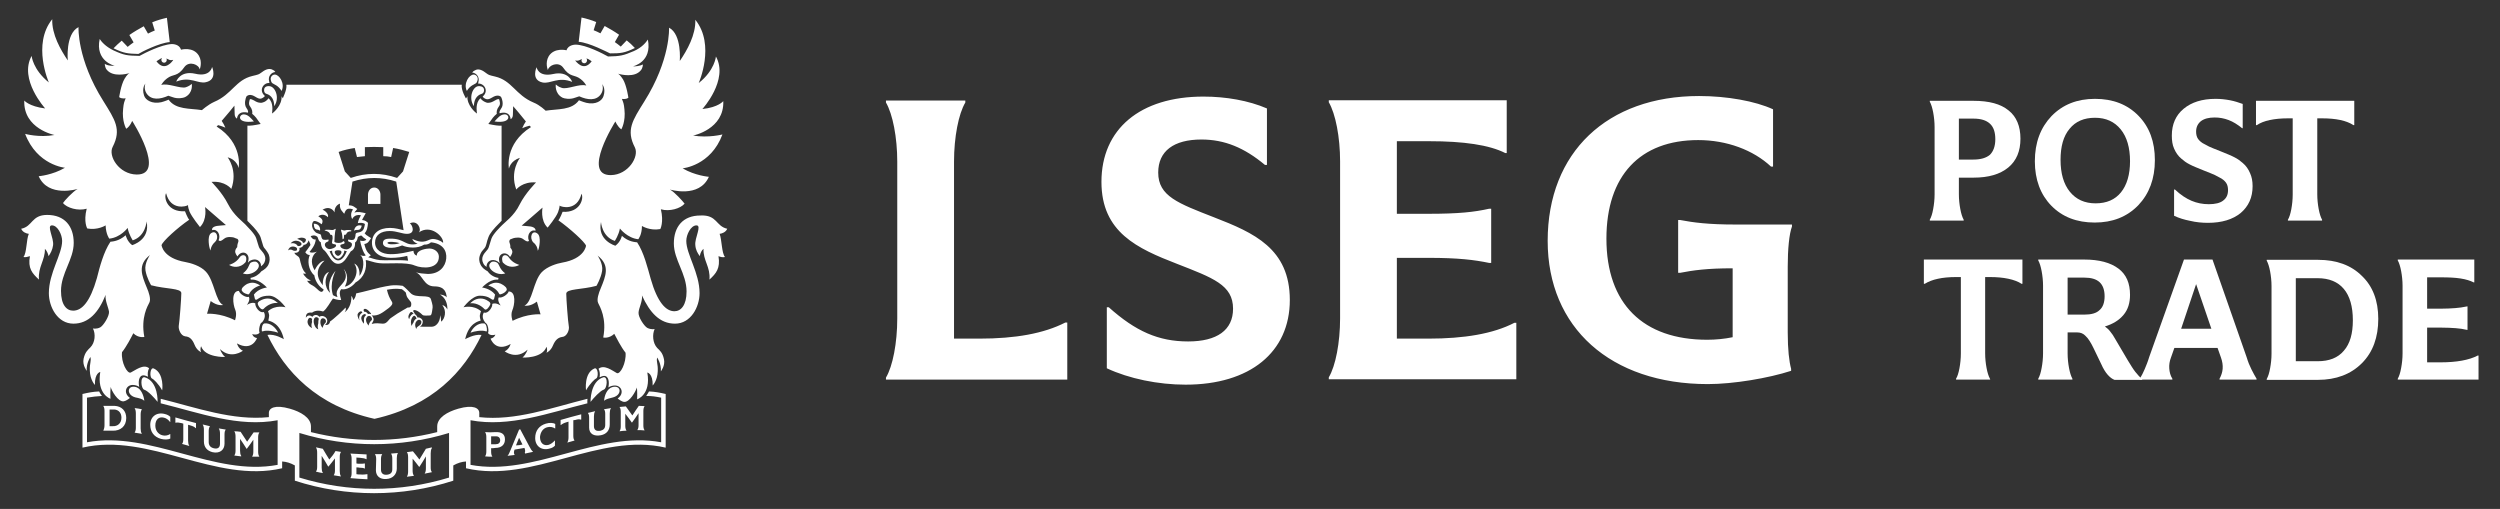 <?xml version="1.0" encoding="utf-8"?>
<!-- Generator: Adobe Illustrator 27.5.0, SVG Export Plug-In . SVG Version: 6.00 Build 0)  -->
<svg version="1.1" id="Layer_1" xmlns="http://www.w3.org/2000/svg" xmlns:xlink="http://www.w3.org/1999/xlink" x="0px" y="0px"
	 viewBox="0 0 885.2 180.2" style="enable-background:new 0 0 885.2 180.2;" xml:space="preserve">
<rect x="0" y="0" width="885.2" height="180.2" fill="#333333" stroke="none"/>
<style type="text/css">
	.st0{fill:#FFFFFF;}
</style>
<g>
	<g>
		<path class="st0" d="M633,94.4v23.3c0,6.1,0.5,10.3,1.2,12.9v0.7c-8,2.6-20.4,4.7-29.5,4.7c-34.4,0-56.7-20-56.7-50.7
			c0-31.4,21.1-51.3,53.6-51.3c9.9,0,19.9,1.8,26.2,4.7V59h-0.7c-6.3-5.9-15.7-9.4-25.8-9.4c-20.6,0-32.5,12.6-32.5,34.9
			c0,23.1,13,35.8,35.7,35.8c3,0,6.1-0.3,9-0.9V95c-9,0-14,0.7-18.6,1.6h-0.7V77.9h0.7c4.7,0.9,10,1.6,19.6,1.6h20v0.7
			C633.5,82.9,633,88.3,633,94.4z M505.8,119.9h-11.2V91.3h11.2c10.5,0,16.2,0.7,21.5,1.8h0.7V73.9h-0.7c-5.3,1.2-10.9,1.8-21.5,1.8
			h-11.2V50h11.5c12.1,0,21.2,1.3,26.9,4.2h0.5V35.5h-63v0.7c2.4,4.1,4,12.4,4,20.9v55.6c0,8.6-1.6,16.9-4,20.9v0.7h66.4v-20h-0.7
			C528.7,118.2,518.4,119.9,505.8,119.9z M430,77c-12.8-5-19.9-7.5-19.9-15.9c0-7.6,5.5-11.7,15.3-11.7c8.2,0,15.2,2.9,22.5,9h0.7
			v-20c-6.5-2.8-14.5-4.2-22.5-4.2c-22.4,0-36.1,11.5-36.1,30.2c0,17.9,12.8,23.6,26.7,29c12.8,5,19.9,7.5,19.9,15.9
			c0,7.6-5.7,11.6-15.9,11.6c-10.5,0-18.6-3.6-28.1-12.1h-0.7v21.6c7.9,3.7,18.2,5.8,27.9,5.8c22.8,0,36.9-11.5,36.9-30
			C456.7,88,443.9,82.4,430,77z M346.8,119.9h-9V57.2c0-8.6,1.6-16.9,4-20.9v-0.7h-28.1v0.7c2.4,4.1,4,12.4,4,20.9v55.6
			c0,8.6-1.6,16.9-4,20.9v0.7h64.2v-20.2h-0.7C369.6,118.1,359.5,119.9,346.8,119.9z M203.7,148.7c1-0.3,1.5-0.3,2-0.1
			c0,0,0.1,0,0.1-0.1v-1.8c-2.4,0.6-4.9,1.3-7.3,2v1.8h0.1c0.5-0.4,1-0.7,2-1l0.7-0.2v5.5c0,0.7-0.1,1.4-0.4,1.8v0.1
			c0.8-0.2,1.7-0.5,2.5-0.7v-0.1c-0.3-0.3-0.4-0.9-0.4-1.6v-5.5L203.7,148.7z M74.3,151v-0.1c-0.8-0.2-1.7-0.4-2.5-0.6v0.1
			c0.3,0.4,0.4,1.1,0.4,1.8v4.1c0,2,1.1,3.3,3,3.8c2.5,0.6,4.3-0.7,4.3-3v-3.3c0-0.7,0.1-1.3,0.4-1.6v-0.1c-0.8-0.1-1.6-0.3-2.4-0.4
			v0.1c0.3,0.4,0.4,1.1,0.4,1.8v3.5c0,1.4-0.8,2-2.3,1.6c-1.1-0.3-1.7-1-1.7-2.2v-3.8C73.9,152,74,151.4,74.3,151z M193.7,151.3
			c1-0.3,2.1-0.1,2.8,0.4h0.1v-1.6c-0.7-0.4-2-0.5-3.3-0.1c-2.4,0.7-3.8,2.5-3.8,5.1c0,2.9,2.3,4.6,5.2,3.7c0.8-0.2,1.3-0.5,1.8-1
			V156h-0.1c-0.6,0.7-1.3,1.2-2.1,1.5c-1.8,0.5-3.1-0.6-3.1-2.8C191.4,152.9,192.3,151.7,193.7,151.3z M210.4,130.5
			c-3.7,1.7-2.9,7.7-2.9,7.7c1.4-2.4,3.1-4,3.6-4.2C212,133.6,211.8,129.8,210.4,130.5z M134.7,68.9c0-1.2-0.8-2.5-2.2-2.5
			s-2.2,1.3-2.2,2.5v3.3h4.4V68.9z M113.3,81.7c0.2-0.7-0.1-2.5-2.2-2.5C111.2,82.1,112.6,80.9,113.3,81.7z M212.8,154.1
			c2-0.4,3.1-1.8,3.1-3.8v-3.9c0-0.7,0.1-1.4,0.4-1.8v-0.1c-0.8,0.1-1.6,0.3-2.4,0.4v0.1c0.3,0.3,0.4,0.9,0.4,1.6v3.8
			c0,1.2-0.5,1.8-1.6,2.1c-1.5,0.3-2.4-0.2-2.4-1.6v-3.4c0-0.7,0.1-1.4,0.4-1.8v-0.1c-0.8,0.2-1.7,0.4-2.5,0.6v0.1
			c0.3,0.3,0.4,0.9,0.4,1.6v3.5C208.6,153.6,210.3,154.6,212.8,154.1z M213.9,141.9c0.8-0.7,1.8-0.8,3.2-1.2
			c3.3-0.9,2.9-4.6-0.4-3.6C214.9,137.7,214,140.1,213.9,141.9z M213.6,133.6c-4.7,1.5-4.5,8.7-4.5,8.7c1.1-1.4,3.4-3.9,4.6-4.3
			C215,137.7,215.4,133.1,213.6,133.6z M83,161.2v0.1c0.8,0.1,1.6,0.2,2.4,0.3v-0.2c-0.3-0.4-0.4-1.1-0.4-1.8v-4.2
			c0.8,1.2,1.6,2.3,2.3,3.5h0.1c0.8-1.1,1.6-2.1,2.3-3.2v4.2c0,0.7-0.1,1.3-0.4,1.7v0.1c0.8,0,1.7,0,2.5,0v-0.1
			c-0.3-0.4-0.4-1-0.4-1.7v-5c0-0.7,0.1-1.3,0.4-1.7v-0.1c-0.7,0-1.4,0-2,0c-0.8,1.1-1.5,2.2-2.3,3.3c-0.8-1.2-1.5-2.3-2.3-3.5
			c-0.7-0.1-1.5-0.2-2.2-0.2v0.1c0.3,0.4,0.4,1.1,0.4,1.8v5C83.4,160.2,83.3,160.8,83,161.2z M128.1,79.9c-2-0.6-2.7,1.1-2.7,1.8
			C126.3,80.9,127.5,82.3,128.1,79.9z M121.3,84.7c0.4,0,0.5-0.3,0.5-1c0-0.5,0.1-0.6,0.3-0.6c0.3,0,0.4,0.1,0.7-0.6
			c0.2-0.3,0.7-0.6,1.5-0.6c0,0,0.1-0.1,0.1-0.3c0,0-1.1-0.4-2.3,0c-0.4,0.1-1.2-0.3-1.2-0.3s-0.3,0.2,0,0.8
			C121.2,82.6,121.3,84.7,121.3,84.7z M192.1,29.2c2.8,0.6,5.5-2.2,10.5-0.2c0,0-1.3-4-6.7-2.8c-5.4,1.2-5.9-2.4-5.9-2.4
			S187.9,28.3,192.1,29.2z M167.8,37.6c0-2,0.8-3.8,2.8-4.4c0.4-0.1,0.8-0.5,0.8-1.3c0-1.5-1.8-1.4-1.8-1.4
			C167.5,30.4,165.7,34.6,167.8,37.6z M168.5,29.5c0.4-0.3,0.4-0.6,0.6-1.1c0.3-1.2-0.6-2-1.4-2c-1.6,0-3.7,3.2-2.4,5.8
			C166.5,30.2,168,29.9,168.5,29.5z M67.3,150.6c1,0.3,1.5,0.5,2,1h0.1v-1.8c-2.4-0.6-4.9-1.3-7.3-2v1.8l0.1,0.1
			c0.5-0.2,1-0.1,2,0.1l0.7,0.2v5.5c0,0.7-0.1,1.3-0.4,1.6v0.1c0.8,0.2,1.7,0.5,2.5,0.7v-0.1c-0.3-0.4-0.4-1.1-0.4-1.8v-5.6
			L67.3,150.6z M224.8,17c-0.9-1-1.9-1.9-2.9-2.7l-2.1,2.2c-0.7-0.6-1.4-1.1-2.1-1.6l1.5-2.6c-1.4-1-3.6-2.3-5.1-3.1l-1.5,2.6
			c-0.8-0.4-1.6-0.8-2.4-1.1l0.9-2.9c-1.7-0.7-3.4-1.2-5.2-1.6l-1,8.6c3.8,0.3,10.2,3.7,11.1,4.1C219.7,18.9,221.1,18.8,224.8,17z
			 M219.4,152.6v0.1c0.8-0.1,1.6-0.2,2.4-0.2v-0.1c-0.3-0.4-0.4-1-0.4-1.7v-4.2c0.8,1,1.6,2.1,2.3,3.1h0.1c0.8-1.1,1.6-2.2,2.3-3.3
			v4.2c0,0.7-0.1,1.3-0.4,1.7v0.1c0.8,0,1.7,0,2.5,0.1v-0.1c-0.3-0.4-0.4-1-0.4-1.7v-5c0-0.7,0.1-1.3,0.4-1.7v-0.1
			c-0.7,0-1.4-0.1-2-0.1c-0.8,1.1-1.5,2.2-2.3,3.4c-0.8-1.1-1.5-2.1-2.3-3.2c-0.7,0.1-1.5,0.1-2.2,0.2v0.1c0.3,0.3,0.4,1,0.4,1.7v5
			C219.8,151.6,219.7,152.2,219.4,152.6z M127.5,168c-0.4,0-0.8,0-1.3-0.1v-2.4c0.4,0,0.8,0,1.1,0.1c0.9,0,1.4,0.1,1.8,0.3h0.1v-1.8
			h-0.1c-0.4,0.1-0.9,0.1-1.8,0.1c-0.4,0-0.8,0-1.1-0.1V162c0.4,0,0.8,0.1,1.3,0.1c1,0.1,1.7,0.2,2.2,0.5h0.1v-1.7
			c-1.9-0.1-3.8-0.2-5.7-0.3v0.1c0.3,0.4,0.4,1.1,0.4,1.8v5c0,0.7-0.1,1.3-0.4,1.7v0.1c2,0.2,4,0.3,6,0.4v-1.8H130
			C129.3,168,128.5,168.1,127.5,168z M185.8,160.4c0.2-0.4,0.2-1.1-0.1-1.8c-1.2,0.2-2.4,0.4-3.5,0.6c-0.3,0.7-0.3,1.4,0,1.8v0.1
			c-0.8,0.1-1.7,0.2-2.5,0.3v0c0.4-0.4,0.7-1.1,1.1-2.1c1-2.4,2-4.8,3-7.2c0.1,0,0.3,0,0.4-0.1c1.1,2.1,2.2,4.1,3.3,6.2
			c0.4,0.8,0.8,1.4,1.2,1.7v0.1c-0.9,0.2-1.9,0.4-2.8,0.6v-0.2H185.8z M185,157.4l-1.2-2.4l-1.1,2.7
			C183.5,157.7,184.2,157.6,185,157.4z M173.9,158.7v1.2c0,0.7,0.1,1.3,0.4,1.7v0.1c-0.8,0-1.7,0-2.5-0.1v-0.1
			c0.3-0.4,0.4-1,0.4-1.7v-5c0-0.7-0.1-1.3-0.4-1.7V153c1.2,0.1,2.4,0.1,3.6,0c2.2-0.1,3.4,0.7,3.4,2.6c0,1.8-1.2,3-3.4,3
			C174.9,158.7,174.4,158.7,173.9,158.7z M173.9,157.3c0.5,0,1.1,0,1.6,0c1,0,1.6-0.5,1.6-1.4s-0.6-1.5-1.7-1.4c-0.5,0-1,0-1.5,0
			V157.3z M190.7,88.2c0.1-0.2,1.1-4.4-0.4-5.5c-1.9-1.5-3,1.4-1.5,3.1C191.1,87.6,190,89.9,190.7,88.2z M257.5,81
			c-0.5,1.2-1.8,1.7-2.7,1.8c0.8,2,0.7,6.8,1.9,8.2c-0.7,0.2-1.6,0-2.3-0.3c0.7,4.3-0.8,6.1-3.2,8.3c0.4-4.5-2.3-6.8-2.1-10.9
			c-0.6,0.5-1.2,1.5-1.3,2.6c-0.8-1-1.5-2.3-1.6-3.9c-0.3-2.5,2.4-7,0.4-7s-3.6,3.3-3.6,5.5c0,4.7,4.7,11.3,4.7,18.5
			c0,4.9-3.1,10.8-8.7,10.8c-5.4,0-8.9-3.9-11.7-10c0.3,1.9-1.1,4.5-1.2,6c-0.2,1.6,2,4.9,3.1,5.5c1.4,0.7,2.6,0.4,2.6,0.4
			c-0.9,1.9-0.7,5,0.9,6.7c0.9,0.9,1.9,1.6,2.4,4c0.5,2.3-1.1,4.3-1.1,4.3c0.2-2.7-1.3-4.9-1.3-4.9c-0.4,1.5,0.3,2,0.2,4.8
			c-0.1,3.4-1.8,5.1-1.8,5.1c0.1-4.3-1.9-4.6-1.9-4.6c1.4,7.9-3.6,9.5-3.6,9.5c0.1-3.1-0.1-4.2-0.1-4.2c-0.3,1.2-2.6,5.4-4.6,5.1
			c-0.7-0.1-1.6-0.7-2.2-1.2c2.5-1.8,1.4-4.6-1-4.6c-0.7,0-1.6,0.2-2.3,0.7c0.4-1.7,0.2-4.1-1.5-4.1c-0.5,0-1.2,0.3-1.6,0.5
			c0.2-0.9,0.1-2.3-0.4-3c2-1.7,5,0.7,6.5,1.5c1.2,0.6,3.4-3.6,3.1-7.2c-1.6-2-3.3-5.4-4-6.7c-1.9,1.8-3.9,1.3-3.9,1.3
			c1.3-6.9-1.2-10.9-1.8-12.2c-0.6-1.2,0.2-3.6,0.9-5.2c1.8-4.4,3.4-8.1-1.1-11.6c0,0,2,2.8,1.6,5.4c-0.4,2.6-2,5.3-2,5.3
			c-5.1,1.4-10.7,1-10.7,2.8s0.6,9.9,0.9,11.5c0.3,1.3-0.7,3.7-2.3,3.8c-1.5,0.2-2.5,1.1-3.3,3c-0.8,2-2.3,2.6-2.3,2.6
			c0.5-1,0-2.1,0-2.1c-1.5,4.2-8.5,3.8-8.5,3.8c1.3-1.1,1.8-2.8,1.8-2.8c-4,3.8-8.1,0.6-8.1,0.6c1.7-0.8,2.1-2.6,2.1-2.6
			c-5.4,3.1-7.1-1.9-7.1-1.9c1.4-0.3,1.7-1.4,1.7-1.4c-1.7,0.5-2.5-0.3-2.6-0.6c0.3-0.6,0.1-2-0.2-2.7c-0.2-0.5-0.5-0.8-0.8-1
			c-1.6-2-0.5-3.4-0.5-3.5c0,0,0.1-0.1,0.2,0c1.3,0.4,3-1.9,2.8-3.1c1.3-0.6,3,0.6,3,0.6c-1.3-1.8-0.8-2.7-0.7-2.9
			c1.1,0.4,3.3-1.1,3.5-2.1c2.8,0,2.1,4.9,1.3,6.7c-0.7,1.7,0.1,3.7,0.1,3.7c5.3-2.7,9.9-2.3,9.9-2.3l-1.3-4.5
			c-2.5,1.9-4.3,1.4-4.4,1.4c2.8-1.2,3.1-8.6,6.1-11.8c2-2.1,5.5-3.1,7.2-3.4c8.1-1.4,8.5-6,8.5-6c-0.4-1.3-5.7-6.1-9.8-9
			c0.6-0.6,1.5-3,1.5-3c6.2,0.4,7.6-4.7,6.7-6.4c-1.6,6.3-7.2,4.7-7.8,4.2c0,0,0.2,0.3-0.5,2.3c-0.7,1.9-3.7,5.5-3.7,5.5
			c-2.7-2.6-1.8-7.1-1.8-7.1c-1.1,1-7.4,6.4-7.4,6.4c0.4,0,3.2,0.3,3.2,0.3c1.6,0.3,1.8,1.1,1.7,1.5c-1.8-0.6-3.2,1.6-2.3,3.6
			c-0.5,0.4-1.1,0.1-2-0.6c-1.1-0.9-2.9-0.5-3.4-0.4c-0.1,0-1.3,0.5-1.3,0.5c-0.7,1,0.2,1.1,0.1,2.9c0,0,0.6,0.6,0.7,1.3
			c0.1,0.9-0.8,2-0.8,2c-1.5-2.5-4.8-1.1-3.7,2c0,0.1,0,0.2,0,0.2c-0.6-0.7-1.2-0.9-1.5-1c-1.9-0.6-3.3,0.9-3.1,2.3
			c-0.9-0.5-1.2-1.3-1.2-1.3c-1-2,0.4-3.5,0.9-4.1c1.2-1.3,0.9-1.2,2-4.6c0.6-1.7,3.2-4.2,3.9-4.9c0.6-0.7,4.2-3.2,6.1-7.2
			c2-4,5.8-7.8,5.8-7.8c-4.8-0.4-7,2.5-7,2.5c-2.4-6.5,1.3-11.2,1.3-11.2c-3.4,1-3.9,3.8-3.9,3.8S178.5,51,188,45
			c-0.1-0.2-0.3-0.3-0.5-0.5c-0.8,0.2-1.7,0.5-2.6,0.9c0.4-0.9,0.8-1.7,1.3-2.4c-1.8-2.2-3.9-4.8-4.5-5.4c0,0.6-0.1,2.5-0.1,3.1
			s-0.3,1.3-0.8,1.5c-0.1-1.7-1.4-2.8-3.9-2.1c-0.1-0.2-0.1-0.8,0.5-1.6c1.2-1.5,0.2-3.8,0.1-4c-0.1-0.3-0.5-0.5-0.8-0.6
			c-1.9-0.4-3,1.6-4.5,1.2c-0.7-0.2-1.1-0.6-1.3-0.9c2.4-2.1,0.4-4.8-1.6-4.6c0,0,0.1-0.4,0.1-0.6c0.5-1.8-0.8-3.2-2.2-3.3
			c0.4-0.5,0.4-0.5,0.8-0.7c1.5-1,3,0,4.3,1c0.7,0.5,0.8,0.6,3,1.1c6,1.4,7.2,6.5,13.6,9.2c2.3,0.9,4.3,2.9,4.3,2.9
			c4.4-0.7,9.2-0.1,11.8-3.7c0,0,1.4,0.6,2.6,0.9c3.3,0.8,5.6-0.7,6.1-2.4c0.9-2.8-0.5-4.2-0.5-4.2c0.2,0.3,0.6,2-0.4,3.5
			c-1.7,2.5-4.8,2.1-7.7,0.8c-0.2,0.1-0.9,0.3-1.5,0.5c-1.8,0.7-3.8,0.3-4.4,0c-2.9-1.5-2.4-4.7-2.4-4.7c1,0.9,1.8,1.1,2.1,1.2
			c1.9,0.7,6.4-1.6,8.7-0.8c-0.2-0.4-0.9-1.5-2-2.3c-2.3-1.8-3.7-0.4-6.3-4.2c-1.7-2.1-5-0.7-5.3,1c0,0-1.1-2.5,0.3-4.9
			c2-3.2,6.3-2.1,6.3-2.1c0.6-2,3.1-2,3.3-2c3.7,0.1,9.6,3.2,11.4,4.2c4.3-0.1,5.4-0.3,9.1-1.9c3-1.3,4.4-3.2,5-4.1
			c1.6,8-5.3,9.5-5.3,9.5c2.6,0,3.5-0.7,3.5-0.7c0.1,0,0,1.3-0.7,2.1c-2.2,2.7-7,1.5-8.1,1.2c0.3,0.1,0.9,0.6,1.8,2
			c1.3,2.2,1.9,6.5,1.9,6.5c-0.9,0.7-2.3,0.4-2.3,0.4c0.5,1.3,0.7,1.6,0.9,3.7c0.5,4.4-1.1,7.1-1.1,7.1c-1.4-1-2.1-2.8-2.1-2.8
			s-12.1,19.1-1.6,19c6.2-0.1,10.1-6.6,8.5-9.8c-3.2-6.2-0.8-9.6,3.3-16.2c9.4-14.9,8.8-26.2,8.8-26.2c4.6,2.4,3.8,11.8,3.8,11.8
			c2.6-3.8,5.7-9.3,5.5-14.6c7.2,8.9,1.2,22.4,1.2,22.4c5.7-4.5,6.1-9.4,6.1-9.4c4.6,8.3-4.8,18.6-4.8,18.6c5.7-0.6,7.4-2.8,7.4-2.8
			c0.4,10-10.7,12.2-10.7,12.2c5.5,0.9,10.4-0.4,10.4-0.4c-4.1,11.1-14.1,12-14.1,12c4.4,2.6,9.3,3,9.3,3
			c-3.4,7.7-13.8,4.5-13.8,4.5c1.8,1,4.6,4.2,5.2,5c-1.4,1.7-5.3,2.9-8.4,2c1.1,4.6-0.2,7-0.2,7c-3.7,0.7-6.5-1.1-6.5-1.1
			c0,3.2-1.3,4.7-1.3,4.7c-3.9-0.4-6.5-3.8-6.5-3.8c-0.4,2.3-1.8,4.4-1.8,4.4c-4.6-1.5-4.9-6.7-4.9-6.7c-1.4,6.6,5.1,8.4,5.1,8.4
			c1.9-1.4,2.3-3.5,2.3-3.5c2.4,2.2,4.8,2.2,5.4,2.3c2.4,3.6,3.7,9,4.8,12.9c2.4,8.4,5.4,11.5,8.4,11.5c2.3,0,4.3-2.1,4.3-7
			c0-6.3-4.5-11.2-4.5-17c0-5.9,3.2-9.9,9.4-9.9C254,76,253.4,80.1,257.5,81z M209.5,21.7c-0.9-0.6-1.2-0.9-1.9-1
			c0.6,0.6,0.1,1.7-0.7,1.7c-0.8,0-1.3-0.9-0.8-1.5c-1,0.3-1.1,0.8-2.4,0.5v0.1C203.7,21.3,206.5,25.8,209.5,21.7z M74.7,82.6
			c-1.5,1.1-0.5,5.4-0.4,5.5c0.6,1.7-0.4-0.5,1.9-2.5C77.7,84.1,76.6,81.2,74.7,82.6z M229.8,138.6c2.2,0.1,3.7,0.4,5.9,0.9v19
			c-23.6-5.5-47.1,12.8-70.7,7.3v-2.4c-1.5,0.1-2.9,0.5-4.5,1.4v5.4c-18.2,5.9-37.9,5.9-56.1,0v-5.4c-1.6-0.9-3-1.3-4.5-1.4v2.4
			c-23.6,5.5-47.1-12.8-70.7-7.3v-19c2.2-0.5,3.7-0.8,5.9-0.9c0.2,0.4,0.5,1,1,1.6c-2,0.1-3.3,0.3-5.3,0.6v15.8
			c22.5-4.2,45,12.2,67.5,8v-15.8c-13.8,2.6-27.6-2.6-41.4-6c0-0.3,0-1.2,0-1.6c12.8,3.2,25.5,7.8,38.3,6.5v-1.5
			c0-1.7,2.1-3,7.4-1.5c3.9,1.1,7.5,3.2,7.5,6.3v2c14.7,3.7,30,3.7,44.7,0v-2c0-3.1,3.6-5.2,7.5-6.3c5.3-1.5,7.4-0.2,7.4,1.5v1.5
			c12.8,1.4,25.5-3.3,38.3-6.5c0,0.4-0.1,1.3,0,1.6c-13.8,3.4-27.6,8.6-41.4,6v15.8c22.5,4.2,45-12.2,67.5-8v-15.8
			c-2-0.4-3.3-0.6-5.3-0.6C229.2,139.6,229.6,139,229.8,138.6z M159,153.3c-17.3,5.3-35.7,5.3-53,0v15.8c17.3,5.3,35.7,5.3,53,0
			V153.3z M26,114.6c-5.6,0-8.7-5.9-8.7-10.8c0-7.2,4.7-13.7,4.7-18.5c0-2.2-1.6-5.5-3.6-5.5s0.7,4.4,0.4,7
			c-0.2,1.6-0.9,2.9-1.6,3.9c-0.2-1-0.7-2-1.3-2.6c0.1,4.1-2.5,6.4-2.1,10.9c-2.4-2.2-4-4-3.2-8.3C9.9,90.9,9,91.2,8.3,91
			c1.2-1.4,1-6.2,1.9-8.2C9.3,82.7,8,82.2,7.5,81c4.1-0.8,3.6-4.9,9.2-4.9c6.2,0,9.4,4,9.4,9.9s-4.5,10.7-4.5,17c0,5,2,7,4.3,7
			c3.1,0,6-3.1,8.4-11.5c1-4,2.4-9.3,4.8-12.9c0.6-0.1,2.9-0.1,5.4-2.3c0,0,0.5,2.2,2.3,3.5c0,0,6.5-1.8,5.1-8.4
			c0,0-0.3,5.2-4.9,6.7c0,0-1.4-2.1-1.8-4.4c0,0-2.5,3.4-6.5,3.8c0,0-1.2-1.5-1.3-4.7c0,0-2.8,1.8-6.5,1.1c0,0-1.4-2.3-0.2-7
			c-3.1,0.9-7-0.3-8.4-2c0.5-0.8,3.4-4,5.2-5c0,0-10.4,3.2-13.8-4.5c0,0,4.9-0.4,9.3-3c0,0-9.9-0.9-14.1-12c0,0,4.9,1.4,10.4,0.4
			c0,0-11.1-2.2-10.7-12.2c0,0,1.7,2.1,7.4,2.8c0,0-9.4-10.3-4.8-18.6c0,0,0.4,4.8,6.1,9.4c0,0-6-13.5,1.2-22.4
			c-0.2,5.4,3,10.9,5.5,14.6c0,0-0.9-9.4,3.8-11.8c0,0-0.6,11.3,8.8,26.2c4.1,6.6,6.5,10,3.3,16.2c-1.7,3.2,2.2,9.7,8.5,9.8
			c10.6,0.1-1.6-19-1.6-19s-0.7,1.9-2.1,2.8c0,0-1.6-2.6-1.1-7.1c0.2-2.1,0.4-2.4,0.9-3.7c0,0-1.4,0.3-2.3-0.4c0,0,0.6-4.3,1.9-6.5
			c0.9-1.5,1.5-1.9,1.8-2c-1.1,0.3-5.9,1.5-8.1-1.2c-0.7-0.8-0.7-2.1-0.7-2.1s0.9,0.8,3.5,0.7c0,0-7-1.6-5.3-9.5
			c0.5,0.8,2,2.7,5,4.1c3.7,1.7,4.7,1.8,9.1,1.9c1.8-1,7.7-4,11.4-4.2c0.3,0,2.7,0,3.3,2c0,0,4.3-1.2,6.3,2.1
			c1.4,2.4,0.3,4.9,0.3,4.9c-0.2-1.7-3.6-3.1-5.3-1c-2.6,3.8-4,2.4-6.3,4.2c-1.1,0.8-1.8,1.9-2,2.3c2.3-0.8,6.8,1.4,8.7,0.8
			c0.2-0.1,1.1-0.3,2.1-1.2c0,0,0.6,3.2-2.4,4.7c-0.6,0.3-2.6,0.7-4.4,0c-0.6-0.2-1.3-0.4-1.5-0.5c-2.9,1.3-6,1.7-7.7-0.8
			c-1-1.5-0.6-3.2-0.4-3.5c0,0-1.4,1.4-0.5,4.2c0.5,1.7,2.9,3.1,6.1,2.4c1.2-0.3,2.6-0.9,2.6-0.9c2.6,3.6,7.4,3,11.8,3.7
			c0,0,2.1-1.9,4.3-2.9c6.4-2.7,7.6-7.8,13.6-9.2c2.2-0.5,2.3-0.6,3-1.1c1.3-1,2.8-1.9,4.3-1c0.4,0.2,0.4,0.2,0.8,0.7
			c-1.4,0.1-2.7,1.5-2.2,3.3c0.1,0.3,0.1,0.6,0.1,0.6c-2-0.2-4,2.5-1.6,4.6c-0.2,0.3-0.7,0.7-1.3,0.9c-1.5,0.4-2.6-1.7-4.5-1.2
			c-0.3,0.1-0.7,0.3-0.8,0.6c-0.1,0.2-1,2.5,0.1,4c0.6,0.8,0.6,1.3,0.5,1.6c-2.5-0.6-3.7,0.5-3.9,2.1c-0.5-0.2-0.8-1-0.8-1.5
			S83,38,83,37.4c-0.5,0.7-2.6,3.2-4.5,5.4c0.5,0.7,0.9,1.5,1.3,2.4c-0.9-0.4-1.8-0.7-2.6-0.9c-0.2,0.2-0.3,0.4-0.5,0.5
			c9.5,6,7.8,14.7,7.8,14.7s-0.5-2.9-3.9-3.8c0,0,3.7,4.6,1.3,11.2c0,0-2.1-2.9-7-2.5c0,0,3.8,3.8,5.8,7.8s5.5,6.5,6.1,7.2
			s3.3,3.2,3.9,4.9c1.1,3.4,0.8,3.3,2,4.6c0.5,0.6,1.9,2.1,0.9,4.1c0,0-0.3,0.7-1.2,1.3c0.2-1.4-1.2-2.9-3.1-2.3
			c-0.3,0.1-1,0.3-1.5,1c0,0,0,0,0-0.2c1.1-3.2-2.2-4.6-3.7-2c0,0-1-1.1-0.8-2c0.1-0.7,0.7-1.3,0.7-1.3c0-1.8,0.9-2,0.1-2.9
			c0,0-1.2-0.4-1.3-0.5c-0.4-0.1-2.3-0.5-3.4,0.4c-0.9,0.7-1.4,1.1-2,0.6c0.9-2-0.5-4.2-2.3-3.6C75,81,75.2,80.3,76.8,80
			c0,0,2.8-0.3,3.2-0.3c0,0-6.4-5.5-7.4-6.4c0,0,0.9,4.4-1.8,7.1c0,0-2.9-3.6-3.7-5.5c-0.7-1.9-0.5-2.3-0.5-2.3
			c-0.5,0.5-6.2,2.1-7.8-4.2c-0.9,1.7,0.5,6.8,6.7,6.4c0,0,0.9,2.4,1.5,3c-4.1,2.8-9.4,7.6-9.8,9c0,0,0.4,4.6,8.5,6
			c1.7,0.3,5.3,1.3,7.2,3.4c3,3.2,3.4,10.6,6.1,11.8c-0.1,0-1.9,0.5-4.4-1.4l-1.3,4.5c0,0,4.6-0.4,9.9,2.3c0,0,0.8-2,0.1-3.7
			c-0.8-1.8-1.5-6.7,1.3-6.7c0.2,1,2.4,2.5,3.5,2.1c0.1,0.2,0.6,1.1-0.7,2.9c0,0,1.6-1.2,3-0.6c-0.2,1.2,1.5,3.5,2.8,3.1
			c0.1,0,0.1,0,0.2,0c0,0,1.1,1.5-0.5,3.5c-0.3,0.2-0.7,0.5-0.8,1c-0.3,0.8-0.5,2.1-0.2,2.7c0,0.3-0.9,1.1-2.6,0.6
			c0,0,0.3,1.2,1.7,1.4c0,0-1.7,4.9-7.1,1.9c0,0,0.4,1.8,2.1,2.6c0,0-4.2,3.2-8.1-0.6c0,0,0.5,1.7,1.8,2.8c0,0-7.1,0.3-8.5-3.8
			c0,0-0.5,1.1,0,2.1c0,0-1.5-0.6-2.3-2.6s-1.8-2.9-3.3-3c-1.6-0.2-2.5-2.5-2.3-3.8c0.3-1.7,0.9-9.7,0.9-11.5s-5.5-1.4-10.7-2.8
			c0,0-1.6-2.7-2-5.3s1.6-5.4,1.6-5.4c-4.5,3.5-2.9,7.2-1.1,11.6c0.7,1.6,1.5,4,0.9,5.2s-3.1,5.3-1.8,12.2c0,0-2.1,0.5-3.9-1.3
			c-0.7,1.4-2.4,4.7-4,6.7c-0.4,3.6,1.9,7.8,3.1,7.2c1.5-0.7,4.5-3.2,6.5-1.5c-0.5,0.8-0.6,2.1-0.4,3c-0.4-0.2-1.1-0.5-1.6-0.5
			c-1.7,0-1.9,2.4-1.5,4.1c-0.7-0.5-1.6-0.7-2.3-0.7c-2.4,0-3.5,2.8-1,4.6c-0.6,0.5-1.5,1.1-2.2,1.2c-2,0.3-4.4-3.9-4.6-5.1
			c0,0-0.2,1.2-0.1,4.2c0,0-4.9-1.6-3.6-9.5c0,0-2,0.3-1.9,4.6c0,0-1.7-1.7-1.8-5.1c-0.1-2.7,0.6-3.3,0.2-4.8c0,0-1.5,2.2-1.3,4.9
			c0,0-1.6-2-1.1-4.3s1.5-3.1,2.4-4c1.7-1.7,1.9-4.8,0.9-6.7c0,0,1.3,0.3,2.6-0.4c1.1-0.6,3.2-3.9,3.1-5.5c-0.2-1.5-1.5-4.1-1.2-6
			C34.9,110.7,31.3,114.6,26,114.6z M55.4,21.7c3,4.1,5.9-0.4,5.9-0.4v-0.1c-1.3,0.3-1.3-0.1-2.4-0.5c0.4,0.7-0.1,1.5-0.8,1.5
			c-0.8,0-1.3-1-0.7-1.7C56.7,20.8,56.4,21.1,55.4,21.7z M58.1,147.9c0.8,0.2,1.5,0.7,2.1,1.5h0.1v-1.8c-0.5-0.5-1.1-0.8-1.9-1
			c-2.9-0.8-5.2,0.9-5.2,3.8c0,2.5,1.3,4.3,3.8,5c1.2,0.3,2.5,0.3,3.3-0.1v-1.6h-0.1c-0.7,0.5-1.9,0.7-2.8,0.4
			c-1.4-0.4-2.4-1.7-2.4-3.4C55,148.5,56.3,147.4,58.1,147.9z M69.1,26.1c-5.4-1.2-6.7,2.8-6.7,2.8c5-2,7.7,0.9,10.5,0.2
			c4.2-0.9,2.2-5.4,2.2-5.4S74.5,27.4,69.1,26.1z M133.1,166.5c0,2,1.4,3.3,3.7,3.1c2.2-0.1,3.7-1.6,3.7-3.7v-3.7
			c0-0.7,0.1-1.3,0.4-1.8l0,0c-0.8,0.1-1.6,0.1-2.4,0.2v0.1c0.3,0.4,0.4,1,0.4,1.7v3.8c0,1.2-0.7,1.8-2,1.9s-2-0.6-2-1.8v-3.7
			c0-0.7,0.1-1.3,0.4-1.7v-0.1c-0.8,0-1.7,0-2.5,0v0.1c0.3,0.4,0.4,1,0.4,1.7L133.1,166.5L133.1,166.5z M60.1,14.9l-1-8.6
			c-1.8,0.4-3.5,0.9-5.2,1.6l0.9,2.9c-0.8,0.3-1.6,0.7-2.4,1.1l-1.5-2.6c-1.5,0.8-3.7,2.1-5.1,3.1l1.5,2.6c-0.7,0.5-1.4,1-2.1,1.6
			l-2.1-2.2c-1,0.8-2,1.8-2.9,2.7c3.7,1.8,5.1,1.9,8.8,2C49.9,18.5,56.3,15.2,60.1,14.9z M116.6,162.7c-0.8-1.2-1.5-2.5-2.3-3.8
			c-0.8-0.2-1.6-0.3-2.4-0.5v0.1c0.3,0.4,0.4,1.1,0.4,1.8v5c0,0.7-0.1,1.3-0.4,1.6v0.1c0.8,0.2,1.6,0.4,2.4,0.5v-0.1
			c-0.3-0.4-0.4-1.1-0.4-1.8v-4.2c0.8,1.3,1.6,2.5,2.3,3.8h0.1c0.8-1,1.6-1.9,2.3-2.9v4.2c0,0.7-0.1,1.3-0.4,1.7v0.1
			c0.8,0.1,1.7,0.3,2.5,0.4v-0.1c-0.3-0.4-0.4-1.1-0.4-1.8v-5c0-0.7,0.1-1.3,0.4-1.7V160c-0.6-0.1-1.3-0.2-1.9-0.3
			C118.2,160.8,117.4,161.8,116.6,162.7z M146.5,168.3c-0.3-0.3-0.4-1-0.4-1.7v-4.2c0.8,1,1.6,1.9,2.3,2.9h0.1
			c0.8-1.2,1.6-2.5,2.3-3.7v4.2c0,0.7-0.1,1.4-0.4,1.8v0.1c0.8-0.2,1.7-0.3,2.5-0.5v-0.1c-0.3-0.3-0.4-0.9-0.4-1.6v-5
			c0-0.7,0.1-1.4,0.4-1.8v-0.3c-0.7,0.2-1.4,0.3-2.1,0.5c-0.8,1.3-1.5,2.5-2.3,3.8c-0.8-1-1.5-2-2.3-2.9c-0.7,0.1-1.4,0.2-2.1,0.3
			v0.1c0.3,0.3,0.4,1,0.4,1.7v5c0,0.7-0.1,1.4-0.4,1.8v0.1c0.8-0.1,1.6-0.2,2.4-0.3V168.3z M37,150.5v-5c0-0.7-0.1-1.3-0.4-1.7v-0.1
			c1.3,0,2.6,0,3.9,0c2.6,0.1,4.2,1.8,4.2,4.3c0,2.9-2,4.6-4.9,4.5c-1.1,0-2.1,0-3.2,0v-0.1C36.9,151.8,37,151.2,37,150.5z
			 M38.7,150.9c0.4,0,0.8,0,1.2,0c1.8,0.1,3.1-1.1,3.1-3c0-1.7-1-2.8-2.5-2.9c-0.6,0-1.1,0-1.7,0v5.9H38.7z M95.9,28.4
			c0.1,0.5,0.2,0.8,0.6,1.1c0.5,0.4,2,0.7,3.2,2.7c1.3-2.6-0.8-5.8-2.4-5.8C96.5,26.4,95.6,27.2,95.9,28.4z M55.8,142.3
			c0,0,0.3-7.2-4.5-8.7c-1.8-0.5-1.4,4.1-0.2,4.4C52.4,138.4,54.7,140.9,55.8,142.3z M48.3,137.1c-3.3-1-3.7,2.7-0.4,3.6
			c1.4,0.3,2.4,0.5,3.2,1.2C50.9,140.1,50,137.7,48.3,137.1z M54.5,130.5c-1.4-0.7-1.6,3.1-0.7,3.5c0.5,0.2,2.3,1.8,3.6,4.2
			C57.5,138.2,58.2,132.2,54.5,130.5z M50.2,145v-0.1c-0.8-0.2-1.7-0.3-2.5-0.4v0.1c0.3,0.4,0.4,1.1,0.4,1.8v5
			c0,0.7-0.1,1.3-0.4,1.7v0.1c0.8,0.1,1.7,0.3,2.5,0.4v-0.1c-0.3-0.4-0.4-1.1-0.4-1.8v-5C49.8,145.9,50,145.3,50.2,145z M174,92.8
			c-2.5,1.7,1.7,5.2,4.9,4c-1.9-1.4-2.1-2.9-2.5-3.4C176,92.7,174.6,92.4,174,92.8z M166.6,117.8c1.3-0.5,3.9-1,5.4-0.5
			c0.3,0.1,0.4,0,0.4-0.1c0.1-0.9-0.2-2.6-1-2.7C169.2,114.3,167.4,116,166.6,117.8z M170.1,105.7c-2.2,0-3.6,1.7-3.6,1.7
			c1.5-0.2,3.5,0.4,5.1,2.1c0.6,0.6,1.7-0.9,2-1.7c0.2-0.7-0.6-1.1-0.6-1.1C171.9,105.9,171,105.7,170.1,105.7z M175.7,100.1
			c-1.6,0-2.8,1-2.8,1s2.8,0.7,3.9,3c0.1,0.2,0.3,0.1,0.5,0.1c1.1-0.3,1.6-0.8,2-1.3s-0.2-1.2-0.2-1.2
			C177.9,100.5,176.7,100.1,175.7,100.1z M101.4,30h62.1c-0.3,1.9,1.5,4.9,1.5,4.9l0.5-0.8c-0.2,3.1,2.7,5.7,3.4,6.1
			c0,0-0.6-3,0.6-4.7c0.2-0.3,0.4-0.5,0.6-0.7l0.1,0.1c0.5,0.7,1.2,1.1,2,1.4c0.2,0.1,0.5,0.1,0.7,0.1c0.9,0,1.6-0.4,2.3-0.8
			c0.5-0.3,0.9-0.5,1.3-0.5c0.1,0,0.1,0,0.2,0c0.2,0.6,0.6,1.8,0,2.5c-0.9,1.2-0.9,2.1-0.8,2.7l0,0c-0.5,0.4-1,0.9-1.4,1.4
			c-0.1,0.2-1.6,2.2-1.6,2.2s2.8,0.6,3.9,0.6c0.3,0,0.6,0,0.8,0c0,0,0,33.6,0,33.7c-0.2,0.2-0.4,0.3-0.5,0.5c0,0-0.2,0.2-0.4,0.4
			c-1.7,1.7-3.3,3.5-3.8,5c-0.3,0.8-0.5,1.5-0.6,2c-0.4,1.4-0.4,1.4-1.1,2.2c-0.3,0.3-0.9,1-1.2,1.9c-0.5,1.2-0.4,2.5,0.2,3.6
			c0.1,0.2,0.6,1.1,1.7,1.8l0.8,0.5c0.8,1.2,2.3,2.1,3.8,2.3c0,0.2-0.1,0.4-0.1,0.6c-0.2,0-0.4,0-0.6,0c-2.6,0-5.1,2.8-5.1,2.8
			s2.9,0.3,4.6,2.5c-0.1,0.6-0.3,1.1-0.4,1.7c-0.2,0-0.4,0.2-0.6,0.1c-0.6-0.3-1.5-1.4-4.4-1.4c-2.8,0-5.8,4.1-5.8,4.1
			s3.5-1,6.2,1.4c0,0-0.3,0.8-0.4,1.4c-0.1,0.7,0.3,1.9,0.3,1.9c-0.6,0.2-4.2,0.8-5.5,6.6c0,0,3.2-1.9,5.8-1.5
			c-6.2,13-17.4,25.1-37.9,29.7c-20.5-4.6-31.7-16.8-37.9-29.7c2.6-0.5,5.8,1.5,5.8,1.5c-1.3-5.8-4.9-6.4-5.5-6.6
			c0,0,0.3-1.2,0.3-1.9c-0.1-0.7-0.4-1.4-0.4-1.4c2.6-2.4,6.2-1.4,6.2-1.4s-2.9-4.1-5.8-4.1c-3,0-3.8,1.1-4.4,1.4
			c-0.2,0.1-0.4-0.1-0.6-0.1c-0.1-0.6-0.3-1.1-0.4-1.7c1.6-2.2,4.6-2.5,4.6-2.5S92,99,89.4,99c-0.2,0-0.4,0-0.6,0
			c0-0.2-0.1-0.4-0.1-0.6c1.6-0.3,3-1.2,3.8-2.3l0.8-0.5c1.1-0.7,1.6-1.6,1.7-1.8c0.6-1.2,0.6-2.4,0.2-3.6c-0.4-0.9-1-1.6-1.2-1.9
			c-0.7-0.8-0.7-0.8-1.1-2.2c-0.2-0.5-0.3-1.1-0.6-2c-0.5-1.5-2.1-3.3-3.8-5c-0.1-0.1-0.4-0.4-0.4-0.4c-0.1-0.1-0.3-0.3-0.5-0.5
			c0-0.1,0-33.7,0-33.7c0.3,0,0.5,0,0.8,0c1.1,0,3.9-0.6,3.9-0.6s-1.5-2-1.6-2.2c-0.4-0.5-0.9-1-1.4-1.4l0,0
			c0.1-0.6,0.1-1.5-0.8-2.7c-0.6-0.7-0.2-2,0-2.5c0.1,0,0.1,0,0.2,0c0.4,0,0.8,0.3,1.3,0.5c0.6,0.4,1.4,0.8,2.3,0.8
			c0.2,0,0.5,0,0.7-0.1c0.8-0.2,1.5-0.7,2-1.4l0.1-0.1c0.2,0.2,0.4,0.4,0.6,0.7c1.2,1.7,0.6,4.7,0.6,4.7c0.7-0.4,3.6-3,3.4-6.1
			l0.5,0.8C99.9,34.9,101.7,32,101.4,30z M110.5,113c0-0.2-1-1.1-1.5,0.3c-0.5,1.4,0.8,2.7,1.5,2.8c-0.4-0.7-0.2-1.4,0-2.1
			C110.4,113.7,110.4,113.2,110.5,113z M112.9,112.9c-0.2-0.3-0.5-0.6-0.9-0.6c-1.6,0.1-1,3.8,0.7,4.3c-0.3-0.7-0.2-1.4,0-2.1
			C112.7,114.1,112.7,113.4,112.9,112.9z M115.3,114.2c0.3-0.5,0-1.5-1-1.5c-1.2,0-1.1,2.6,0,3.4
			C114.3,115.9,114.3,115.2,115.3,114.2z M128.3,110.7c-0.3-1.1-1.6,0-1.7,0.7c-0.1,0.6,0.5,1.9,0.7,2
			C126.9,112.2,127.4,111.2,128.3,110.7z M128.9,113.8c-0.2-1,0.1-1.8,0.7-2.2c-0.1-0.2-0.2-0.4-0.4-0.4c-0.4,0-2.2,0.8-0.7,3
			c0.1,0.2,0.3,0.3,0.4,0.4C128.8,114.3,128.9,114,128.9,113.8z M129,110.4c0.5-0.1,1,0.3,1.3,0.8c1.1-0.3,1.3,0.5,1-0.3
			c-1-1.3-2.3-2.1-2.6-1.1C128.8,110,128.9,110.2,129,110.4z M131.3,112.1c-0.3-0.3-1-0.4-1.4,0.2c-0.9,1.3,0.5,2.9,0.7,3
			c-0.2-0.7,0.9-2,1-1.9C131.9,112.8,131.5,112.3,131.3,112.1z M144.3,108.9c0.4-0.1,1.5,0.3,1.3-1.6c-0.1-0.7-1.4-1.5-1.7-2.8
			c-0.1-0.3-0.1-0.6-0.2-0.9c-0.8-0.8-0.5-0.5-1.4-1.2c-2.3-0.3-3.6-0.1-5.3,0.2c0.9,3.8,2.1,4,1.9,5c-0.1,0.3-0.4,0.8-1.3,1.5
			c-2.3,1.7-3.6,2.8-6,2.6c0.6,0.5,0.9,1.4,0.5,2.1l-0.5,0.9c1.5-0.4,2.5-0.2,3.9-0.1c1.5,0.1,2.1-1.5,2.9-2c1.5-1.1,3.1-2.1,4.7-3
			C143.6,109.4,144,109,144.3,108.9z M144.9,113c0.1-0.6,0.4-1.1,0.9-1.6c0.6-0.5,0.9-0.1,0.3-0.7c-0.3-0.3-0.6-0.3-0.8-0.1
			C144.1,112.1,144.8,112.9,144.9,113z M146.4,114.2c0.2-0.7,0.6-1.2,1.1-1.4c-0.2-0.7-0.7-1.3-1.2-0.8c-1.3,1.2-0.6,3.4-0.6,3.4
			C146.2,114.5,146.1,114.6,146.4,114.2z M149.2,113.9c0-0.4-0.8-1.1-1.6-0.3c-1.2,1.2-0.2,2.9-0.2,2.9l0.1-0.4
			C148,115.3,149.3,115.2,149.2,113.9z M145.1,79.1c0.8,0.3,2.3,3.7-1,3.7c-1.8,0-3.6-1-6.1-1c-3.2,0-5.2,1.5-5.2,4.1
			c0,2.7,2.5,4.1,5.5,4.1c3.4,0,5.7-0.7,8.1-1.2c0,0.6,0.3,1.5,1.2,1.7c-0.2-2.1,3.7-2.5,4.4-2.5c1.8,0,3.4,1.2,3.4,2.9
			c0,4.4-5.7,4.3-8.6,3.1c-2.9-1.3-9.9-0.5-12.4-0.8c-2.6-0.3-3.9-1.1-4.9-1.1c0.5,2.9-0.5,6.2-3.6,7.9c-0.9,1.2-3,2.8-5.1,2.4
			c-0.7,0.9-0.6,1.8,0,3.8c-1,0.2-2.9-0.5-2.9-0.5c-0.7,0.8-2.2,3.8-3.5,4.6c-0.9-0.3-2.6-0.6-3.9,0.4c-1.8-0.2-2.2,0.6-2.2,1.8
			c0.6-1,1.5-1,2.3-0.3c0.6-0.9,1.8-0.9,2.5,0c1.2-1,3.6,0.5,2.5,2.3c-0.2,0.2-0.3,0.3-0.5,0.5c0.3,0.1,1.5,0.3,1.8-1.2
			c0.8-0.4,5.3-4.5,5.4-4.9c0.4,0.7,0,1.3-0.3,1.7c1.3-0.8,2.6-3.1,2.4-5.8c0,0,0.6,0.5,0.6,1.5c1-0.8,1.1-2.4,1.1-2.4
			s3.6-0.8,8.5-2.1c3-0.6,4.4-1.1,8-0.6c0.9,0.6,2.2,2,2.8,2.6c1.9,2,6.7,0.2,7.2,2.2c0.6,2,0.7,2.5,0.5,3.5
			c-0.2,1.4-0.3,2.2-0.9,2.2c-0.7,0-2.2,0.2-2.6-0.2c-1.8-1.8-3.4-2.1-3.3-1.3c0.3,0.4,0.5,0.7,0.6,1c0.3,0.2,0.6,0.5,0.8,0.9
			c0.2,0.5,0,0.3,0.4,0.3c0.8,0,1.5,0.7,1.6,1.3c0,0.3,0,1.2-0.8,1.8c-0.2,0.2-1,0.2,3.8,0.2c2.3,0,3.3-2.6,3.1-4.1
			c0.3,0.7,0.4,1.6,0.4,2.3c1.3-0.9,2.1-3.9,0.4-5.8c0.7-0.1,1.5,0.8,1.8,1.5c0.1-2.1-0.7-4.2-2.6-5.3c0.7,0,2,0.4,2.4,1
			c-0.2-1.5-0.5-3.9-4.4-3.9c-3.8,0-4.1-4.1-6.6-5c1.4,0.4,2.6,0.5,4.3,0.6c4.1,0,6.2-2.6,6.5-5.4c0.3-2.9-1.3-5.4-5.4-5.8
			c-1.1,1-2.4,0.8-2.4,0.8c-2.3,1.5-5.8,1.2-7.8,0.3c-3.6,1.5-6.8,0.9-6.8-0.8c0-1,0.5-1.6,2.5-1.6c5.4-0.1,5.2,2.9,9.8,1.8
			c0,0-1.6-0.5-1.9-1.7c4.5,2.2,5.4,0,7.3,0c0.8,0,2.5,0.4,3.6,1.4c0.3-2.2-4.4-6.7-8.6-3.7C149.4,81.2,147.8,77.7,145.1,79.1z
			 M137.2,86c0,0.3,0.7,0.5,1.5,0.5s1.6,0,2.8-0.4C140.1,85.6,137.2,85.4,137.2,86z M131.4,84.3c-0.7,1-1,1.9-2.4,2.1
			c0.7,2.8,1.3,3.1,2.3,4l-0.9,0.7c1.1,0.2,2.2,0.8,4.1,1c1.9,0.2,6.5-0.2,10,0.2l-0.3-1.7c-1.7,0.4-3.5,0.7-5.8,0.7
			c-4,0-6.7-2.1-6.7-5.3c0-3.3,2.4-5.3,6.4-5.3c1.9,0,3.4,0.5,4.8,0.8l-2.6-17.2c-5.2-1.7-10.3-1.7-15.5,0l-1.3,8.4
			c1.5,0,2,0.6,3,1.3c-0.9,1.1-0.9,1-1,1.3c1.3-0.5,2.5-0.1,4,0.2c-1.4,2.6-1.1,1.9-1.3,2.4c1.2,0.1,1.6,0.6,2.1,1
			c-0.1,1.4-0.3,2.8-1.2,3.7c0.5,0.4,0.3,0.5,0.9,0.8C130.3,83.6,130.2,83.6,131.4,84.3z M119.9,53.8l2.2,6.9l2.1,2.3
			c5.5-1.9,10.9-1.9,16.4,0l2.1-2.3l2.2-6.9c-1.9-0.6-3.8-1.1-5.7-1.4l-0.7,3.2c-0.9-0.2-1.9-0.3-2.8-0.3v-3.2
			c-1.8-0.1-4.7-0.1-6.5,0v3.2c-1,0.1-1.9,0.2-2.8,0.3l-0.8-3.2C123.7,52.7,121.8,53.1,119.9,53.8z M111.7,82.2
			c0.5,0.5,1.7,0.6,1.9,0.9c0.2,0.4,0.1,0.9,0.5,1.5s2.2,0.2,2.2,0.2c0.1,0.3,0,0.5-0.1,0.7c-2.2,0.6-0.9,2.7,0.5,2.7
			c0.6,0,2.3-0.5,2.3-1.3s-1.8,0-1.4-1.4c0.4-1.7,0-2.3-0.1-2.3c-0.1-0.1-0.6,0-0.6-0.2c-0.2-1.1-2-1.4-2-1.4c0.3-0.6,2.7,0,3.1-0.2
			c0.3-0.2,0.9-0.4,0.9-0.4c-0.4,1.2-0.5,4.3-0.5,4.5c0,0.6,2.7,0.8,3.1-0.1c0,0,0.5,0,0.5,0.4c0.2,0.9-1.5,0.4-1.5,1.2
			s1.1,1.3,2.3,1.3c0.5,0,1.8-0.7,1.8-1.6c0-0.2,0-0.3,0-0.4c-0.2-0.4-0.6-0.6-1.2-0.8c-0.2-0.2-0.2-0.4-0.1-0.7
			c0,0,1.8,0.5,2.2-0.2c0.4-0.6,0.4-1.7,0.4-1.7c0.2-0.9,1.5-0.2,2.6-1.4c0.4-0.4,0.7-1.9,0.7-2.2c-0.5-0.4-1.5-0.5-2.5-0.3
			c0.2-1.3,0.8-2.2,1.1-2.8c-2.4-0.5-3.1,1.4-3.1,1.4c-1-2,0.3-3.4,0.3-3.4s-0.5-0.4-1.6-0.3c-1.1,0.1-1.5,1.8-1.5,1.8
			s-0.4-0.4-1-1.2c-0.8-1.1-0.5-2.4-0.5-2.4c-1.3,0.4-2.1,1.8-1.9,3.1c0,0-0.5-0.8-1-1.1c-1.6-1.1-3.3,0.2-3.3,0.2
			c0.5,0,2.4,1.4,1.9,2.6c-1.2-1.2-2.6-1-3.4-0.3c0,0,1.6,0.8,1.5,1.8c0,0.3-0.1,0.6-0.3,1c-1.2-0.9-2.3-1.3-2.8-1.1
			C110.6,78.5,109.8,80.5,111.7,82.2z M117.6,88.7c0,0-0.4,0.3-0.9,0.2c1.6,4.4,4.5,4.4,6.1,0c-0.5,0-0.9-0.2-0.9-0.2
			c0.1,1-1.2,2.9-2.2,2.9C118.7,91.6,117.4,89.8,117.6,88.7z M119.7,90.6c0.8,0,2.3-2,0-2C117.5,88.6,118.9,90.6,119.7,90.6z
			 M110,83.6c0.3,0.6,0.8,1.3,1.8,1.2c-0.1,0.7-0.1,1.9-2.2,4.4c0.3,0.3,1.4,0.4,2.6-0.1c-1.8,1.3-2.5,3.7-0.8,6.6
			c0.7-1.5,2.1-3.3,3.5-3.4c-1.3,1.2-4.3,4.2-0.6,8.7c-0.1-2,0.5-4.2,2.2-4.7c-1.5,1.9-1.9,5.3,0.4,7.4c-1.5-4.2,1.9-7.8,1.9-7.8
			s-2.3,4.4-0.9,8.6c0,0,0.6,0.4,1.6,0.7c-1.8-4.1,5.2-4.7,2.2-10c2.2,2.7,0.8,5.5,0.4,6.3c3.1-0.6,5.5-5.3,3.3-8.2
			c1.7,0.7,2,2.9,1.9,4.4c1.6-2,1.9-6.3,0.2-7.4c0.9,0.4,1.7,0.4,2,0.1c-1-1-1.8-3.9-2-5.2c0.9,0.2,1.8,0.2,2.2-0.4
			c-0.6-0.4-1.2-0.8-1.4-1.1c-0.1-0.2-0.3-0.3-0.5-0.3s-1.1,0.5-1.1,0.5c-0.1,0.5-0.2,1.4-1,2c0,0,0.3,2.3-1.5,3.1
			c-1.2,1.6-2.2,4.4-4.5,4.4s-3.3-3.2-4.7-4.6c-1.4-0.9-1.4-3-1.4-3c-1-0.5-0.9-1.7-1.3-2c-0.4-0.4-1.3-0.6-1.9-0.3
			C110.3,83.5,110.2,83.5,110,83.6z M107.5,86.7c-0.2,0.7-0.9,1-1.5,1.1c0.3,0.9-0.4,1.9-1.8,1.7c0.7,1.3,1.5,0.9,1.9,2.1
			c0.3,1.3,0.9,4.3,2.3,5.2c-0.4,0.1-0.7,0.2-1.1,0c0.5,1.1,1.9,2.4,2.8,2.4c-0.6,0.3-0.9,0.3-1.4,0.2c0.7,1,1.2,1.3,2,1.7
			c1.7,0.9,2.9,3.3,3.8,1.7c0.2-0.3,0-0.4-0.2-0.5c-2-1.4-2.8-3.4-3-4.8c-2.2-1.9-2.5-5.4-1.6-7.2c-1.1,0-1.6-1-1.6-1
			c0.5-0.6,1.2-1.6,1.8-2.5c0.1-0.2-0.3-1.1-0.6-1.7C109,86,108.4,86.7,107.5,86.7z M105.2,84.6c0.5,0.1,1.9,0.7,2,1.2
			c0,0.2,0,0.2,0.2,0.2c0.6,0,1-0.7,0.9-1.3C107.8,84.1,106.4,83.9,105.2,84.6z M102.9,86.2c1-0.3,2.1,0.1,2.5,0.9
			c0.5,0.1,0.9,0,1.2-0.3C107.5,85.8,104.4,84.2,102.9,86.2z M102,88.7c0.5-0.5,1.3-0.4,1.8,0c0.5,0.2,1.1,0.1,1.2,0
			c0.2-0.2,0.3-0.7,0-1C104,87,102.4,87.1,102,88.7z M175.1,43c6.1,0.9,5.5-2.7,3.5-2.5C177.1,40.6,176.2,41.8,175.1,43z
			 M183.9,93.8c0,0-2.4-0.6-3.7-2.6c-0.6-0.9-1.4-1-1.9-0.7c-0.8,0.5-0.5,2.2-0.2,2.5C180,95,182.5,94.6,183.9,93.8z M97.1,37.6
			c2.1-3,0.3-7.1-1.8-7.1c0,0-1.8-0.2-1.8,1.4c0,0.8,0.4,1.2,0.8,1.3C96.3,33.8,97.1,35.5,97.1,37.6z M87.7,104.2
			c0.2,0,0.4,0.1,0.5-0.1c1.2-2.4,3.9-3,3.9-3s-1.2-1-2.8-1c-1,0-2.2,0.4-3.4,1.7c0,0-0.6,0.7-0.2,1.2
			C86,103.5,86.5,103.9,87.7,104.2z M89.9,43c-1.1-1.2-2-2.4-3.5-2.5C84.4,40.4,83.7,43.9,89.9,43z M93.7,114.5
			c-0.9,0.1-1.1,1.8-1,2.7c0,0.1,0.1,0.2,0.4,0.1c1.4-0.5,4,0,5.4,0.5C97.6,116,95.8,114.3,93.7,114.5z M86,96.8
			c3.2,1.3,7.4-2.3,4.9-4c-0.6-0.4-2-0.1-2.4,0.5S87.9,95.4,86,96.8z M86.7,90.5c-0.5-0.3-1.3-0.2-1.9,0.7c-1.3,2-3.7,2.6-3.7,2.6
			c1.4,0.9,3.9,1.2,5.8-0.9C87.2,92.6,87.5,91,86.7,90.5z M94.8,105.7c-0.8,0-1.8,0.2-2.9,0.9c0,0-0.8,0.4-0.6,1.1
			c0.2,0.9,1.4,2.3,2,1.7c1.6-1.7,3.6-2.3,5.1-2.1C98.4,107.4,97,105.7,94.8,105.7z"/>
		<g>
			<g>
				<path class="st0" d="M715.4,49.1c0,4.4-1.4,7.8-4.3,10.2c-2.9,2.4-7,3.6-12.3,3.6h-5.2v5.9c0,1.8,0.2,3.6,0.5,5.2
					c0.3,1.6,0.7,2.9,1.2,3.8v0.3h-12v-0.3c0.5-0.9,0.9-2.1,1.2-3.8c0.3-1.6,0.5-3.4,0.5-5.2V45c0-1.8-0.2-3.6-0.5-5.2
					c-0.3-1.6-0.7-2.9-1.2-3.8v-0.3h15.5c5.5,0,9.6,1.1,12.4,3.4C714,41.3,715.4,44.7,715.4,49.1z M693.6,42v14.5h5.1
					c2.7,0,4.6-0.6,5.9-1.7c1.2-1.2,1.9-3,1.9-5.5s-0.6-4.3-1.9-5.5c-1.3-1.2-3.2-1.8-5.8-1.8H693.6z"/>
				<path class="st0" d="M720.5,57.1c0-6.6,2-11.9,5.9-16c4-4.1,9.1-6.1,15.4-6.1c6.4,0,11.5,2,15.4,6s5.8,9.2,5.8,15.7
					c0,6.6-2,11.9-5.9,16c-4,4.1-9.1,6.1-15.4,6.1c-6.4,0-11.5-2-15.4-6C722.5,68.9,720.5,63.6,720.5,57.1z M754.2,57.1
					c0-4.8-1.1-8.6-3.3-11.3s-5.2-4.1-9.1-4.1c-3.9,0-6.9,1.3-9,3.9c-2.2,2.6-3.2,6.3-3.2,11c0,4.8,1.1,8.6,3.3,11.3
					s5.2,4.1,9.1,4.1c3.9,0,6.9-1.3,9-3.9S754.2,61.8,754.2,57.1z"/>
				<path class="st0" d="M797.6,65.9c0,4-1.4,7.1-4.2,9.5c-2.8,2.3-6.7,3.5-11.6,3.5c-2.1,0-4.2-0.2-6.3-0.7c-2.1-0.4-4-1-5.7-1.8
					v-9.3h0.3c2,1.9,4,3.2,5.9,4s3.9,1.2,6.1,1.2c2.2,0,4-0.4,5.1-1.3c1.2-0.9,1.7-2.1,1.7-3.7c0-1-0.2-1.9-0.7-2.6
					c-0.5-0.7-1.3-1.4-2.4-1.9c-0.4-0.2-0.9-0.5-1.5-0.8s-1.9-0.8-3.9-1.6c-2.2-0.9-4-1.6-5.1-2.2c-1.2-0.6-2.1-1.3-2.9-2
					c-1.2-1-2-2.2-2.6-3.6c-0.6-1.3-0.8-2.9-0.8-4.6c0-4,1.4-7.2,4.2-9.5s6.5-3.5,11.3-3.5c1.8,0,3.5,0.2,5.1,0.5s3.1,0.8,4.5,1.3
					v8.6h-0.2c-1.6-1.3-3.2-2.3-4.8-2.9c-1.6-0.6-3.2-0.9-4.9-0.9c-2.1,0-3.7,0.4-4.9,1.3c-1.1,0.9-1.7,2.1-1.7,3.7
					c0,1,0.2,1.9,0.7,2.6c0.5,0.7,1.3,1.4,2.4,1.9c0.4,0.2,0.9,0.5,1.5,0.8s1.9,0.8,3.9,1.6c2.2,0.9,4,1.6,5.1,2.2
					c1.2,0.6,2.1,1.3,2.9,2c1.2,1,2,2.2,2.6,3.6C797.3,62.6,797.6,64.1,797.6,65.9z"/>
				<path class="st0" d="M822.1,78.1h-12v-0.3c0.5-0.8,0.9-2.1,1.2-3.7c0.3-1.6,0.5-3.4,0.5-5.3V41.9h-1.7c-2.4,0-4.5,0.2-6.4,0.6
					c-1.9,0.4-3.4,1-4.6,1.8h-0.3v-8.6h34.8v8.6h-0.3c-1.2-0.8-2.8-1.4-4.6-1.8c-1.9-0.4-4-0.6-6.5-0.6h-1.7v26.9
					c0,1.8,0.2,3.6,0.5,5.2c0.3,1.6,0.7,2.9,1.2,3.8v0.3H822.1z"/>
			</g>
			<g>
				<path class="st0" d="M704.7,134.4h-12.1v-0.3c0.5-0.8,0.9-2.1,1.2-3.7c0.3-1.6,0.5-3.4,0.5-5.3v-27h-1.7c-2.4,0-4.6,0.2-6.4,0.6
					c-1.9,0.4-3.4,1-4.7,1.8h-0.3v-8.6h34.9v8.6h-0.3c-1.2-0.8-2.8-1.4-4.7-1.8c-1.9-0.4-4-0.6-6.5-0.6h-1.7v27
					c0,1.8,0.2,3.6,0.5,5.2c0.3,1.6,0.7,2.9,1.2,3.8L704.7,134.4L704.7,134.4z"/>
				<path class="st0" d="M735.5,117.7h-3.4v7.4c0,1.8,0.2,3.6,0.5,5.2c0.3,1.6,0.7,2.9,1.2,3.8v0.3h-12.1v-0.3
					c0.5-0.9,0.9-2.1,1.2-3.8c0.3-1.6,0.5-3.4,0.5-5.2v-23.9c0-1.8-0.2-3.6-0.5-5.2c-0.3-1.6-0.7-2.9-1.2-3.8v-0.3H738
					c5.3,0,9.3,1.1,12.1,3.2c2.8,2.1,4.1,5.2,4.1,9.3c0,2.8-0.7,5.2-2.3,7.1s-3.7,3.2-6.6,4.1c0.7,0.5,1.4,1.1,1.9,1.8
					c0.6,0.7,1.2,1.6,1.8,2.7l4.3,7.3c1.1,1.8,2,3.3,2.8,4.3s1.6,1.9,2.4,2.5v0.3h-9.8c-0.8-0.3-1.6-0.9-2.4-1.8
					c-0.8-0.9-1.6-2.2-2.3-3.8l-2.7-5.6c-1-2.1-2-3.6-2.8-4.3C737.7,118.1,736.7,117.7,735.5,117.7z M732.1,98.3v13.1h5.9
					c2.5,0,4.3-0.5,5.4-1.6c1.2-1,1.8-2.7,1.8-4.9s-0.6-3.9-1.8-5s-3-1.6-5.4-1.6H732.1z"/>
				<path class="st0" d="M773.3,91.9h10.1l12.1,34.6c0.5,1.7,1.1,3.1,1.7,4.3s1.2,2.3,1.8,3.3v0.3h-13.1v-0.3c0.6-1.1,1-2.3,1.1-3.5
					c0.1-1.3-0.1-2.6-0.6-4l-1.2-3.4h-15.3l-1.2,3.4c-0.5,1.3-0.7,2.6-0.6,3.9c0.1,1.3,0.4,2.5,1.1,3.6v0.3h-11.6v-0.3
					c0.7-1,1.3-2.2,1.8-3.4s1.1-2.6,1.6-4.3L773.3,91.9z M777.6,100.6l-5.3,15.8H783L777.6,100.6z"/>
				<path class="st0" d="M842.1,112.9c0,6.5-1.9,11.8-5.8,15.7s-9.1,5.9-15.6,5.9h-18.1v-0.3c0.5-0.9,0.9-2.1,1.2-3.8
					c0.3-1.6,0.5-3.4,0.5-5.2v-23.9c0-1.8-0.2-3.6-0.5-5.2c-0.3-1.6-0.7-2.9-1.2-3.8V92h18.2c6.5,0,11.7,1.9,15.5,5.7
					C840.1,101.3,842.1,106.4,842.1,112.9z M833.1,113.4c0-4.9-1.1-8.6-3.2-11.1s-5.2-3.8-9.3-3.8h-7.7v29.4h7.8
					c4,0,7.1-1.2,9.2-3.7C832.1,121.7,833.1,118.1,833.1,113.4z"/>
				<path class="st0" d="M877.6,134.4H849v-0.3c0.5-0.9,0.9-2.1,1.2-3.8c0.3-1.6,0.5-3.4,0.5-5.2v-23.9c0-1.8-0.2-3.6-0.5-5.2
					c-0.3-1.6-0.7-2.9-1.2-3.8v-0.3h27.1v8.1h-0.2c-1.2-0.6-2.7-1.1-4.7-1.4c-1.9-0.3-4.2-0.4-6.9-0.4h-4.9v11.1h4.8
					c2,0,3.7-0.1,5.1-0.2c1.4-0.1,2.8-0.3,4.2-0.6h0.2v8.3h-0.2c-1.3-0.3-2.6-0.5-4-0.6s-3.2-0.2-5.3-0.2h-4.8v12.3h4.8
					c2.8,0,5.3-0.2,7.5-0.6s4.1-1,5.6-1.8h0.3L877.6,134.4L877.6,134.4z"/>
			</g>
		</g>
	</g>
</g>
</svg>
